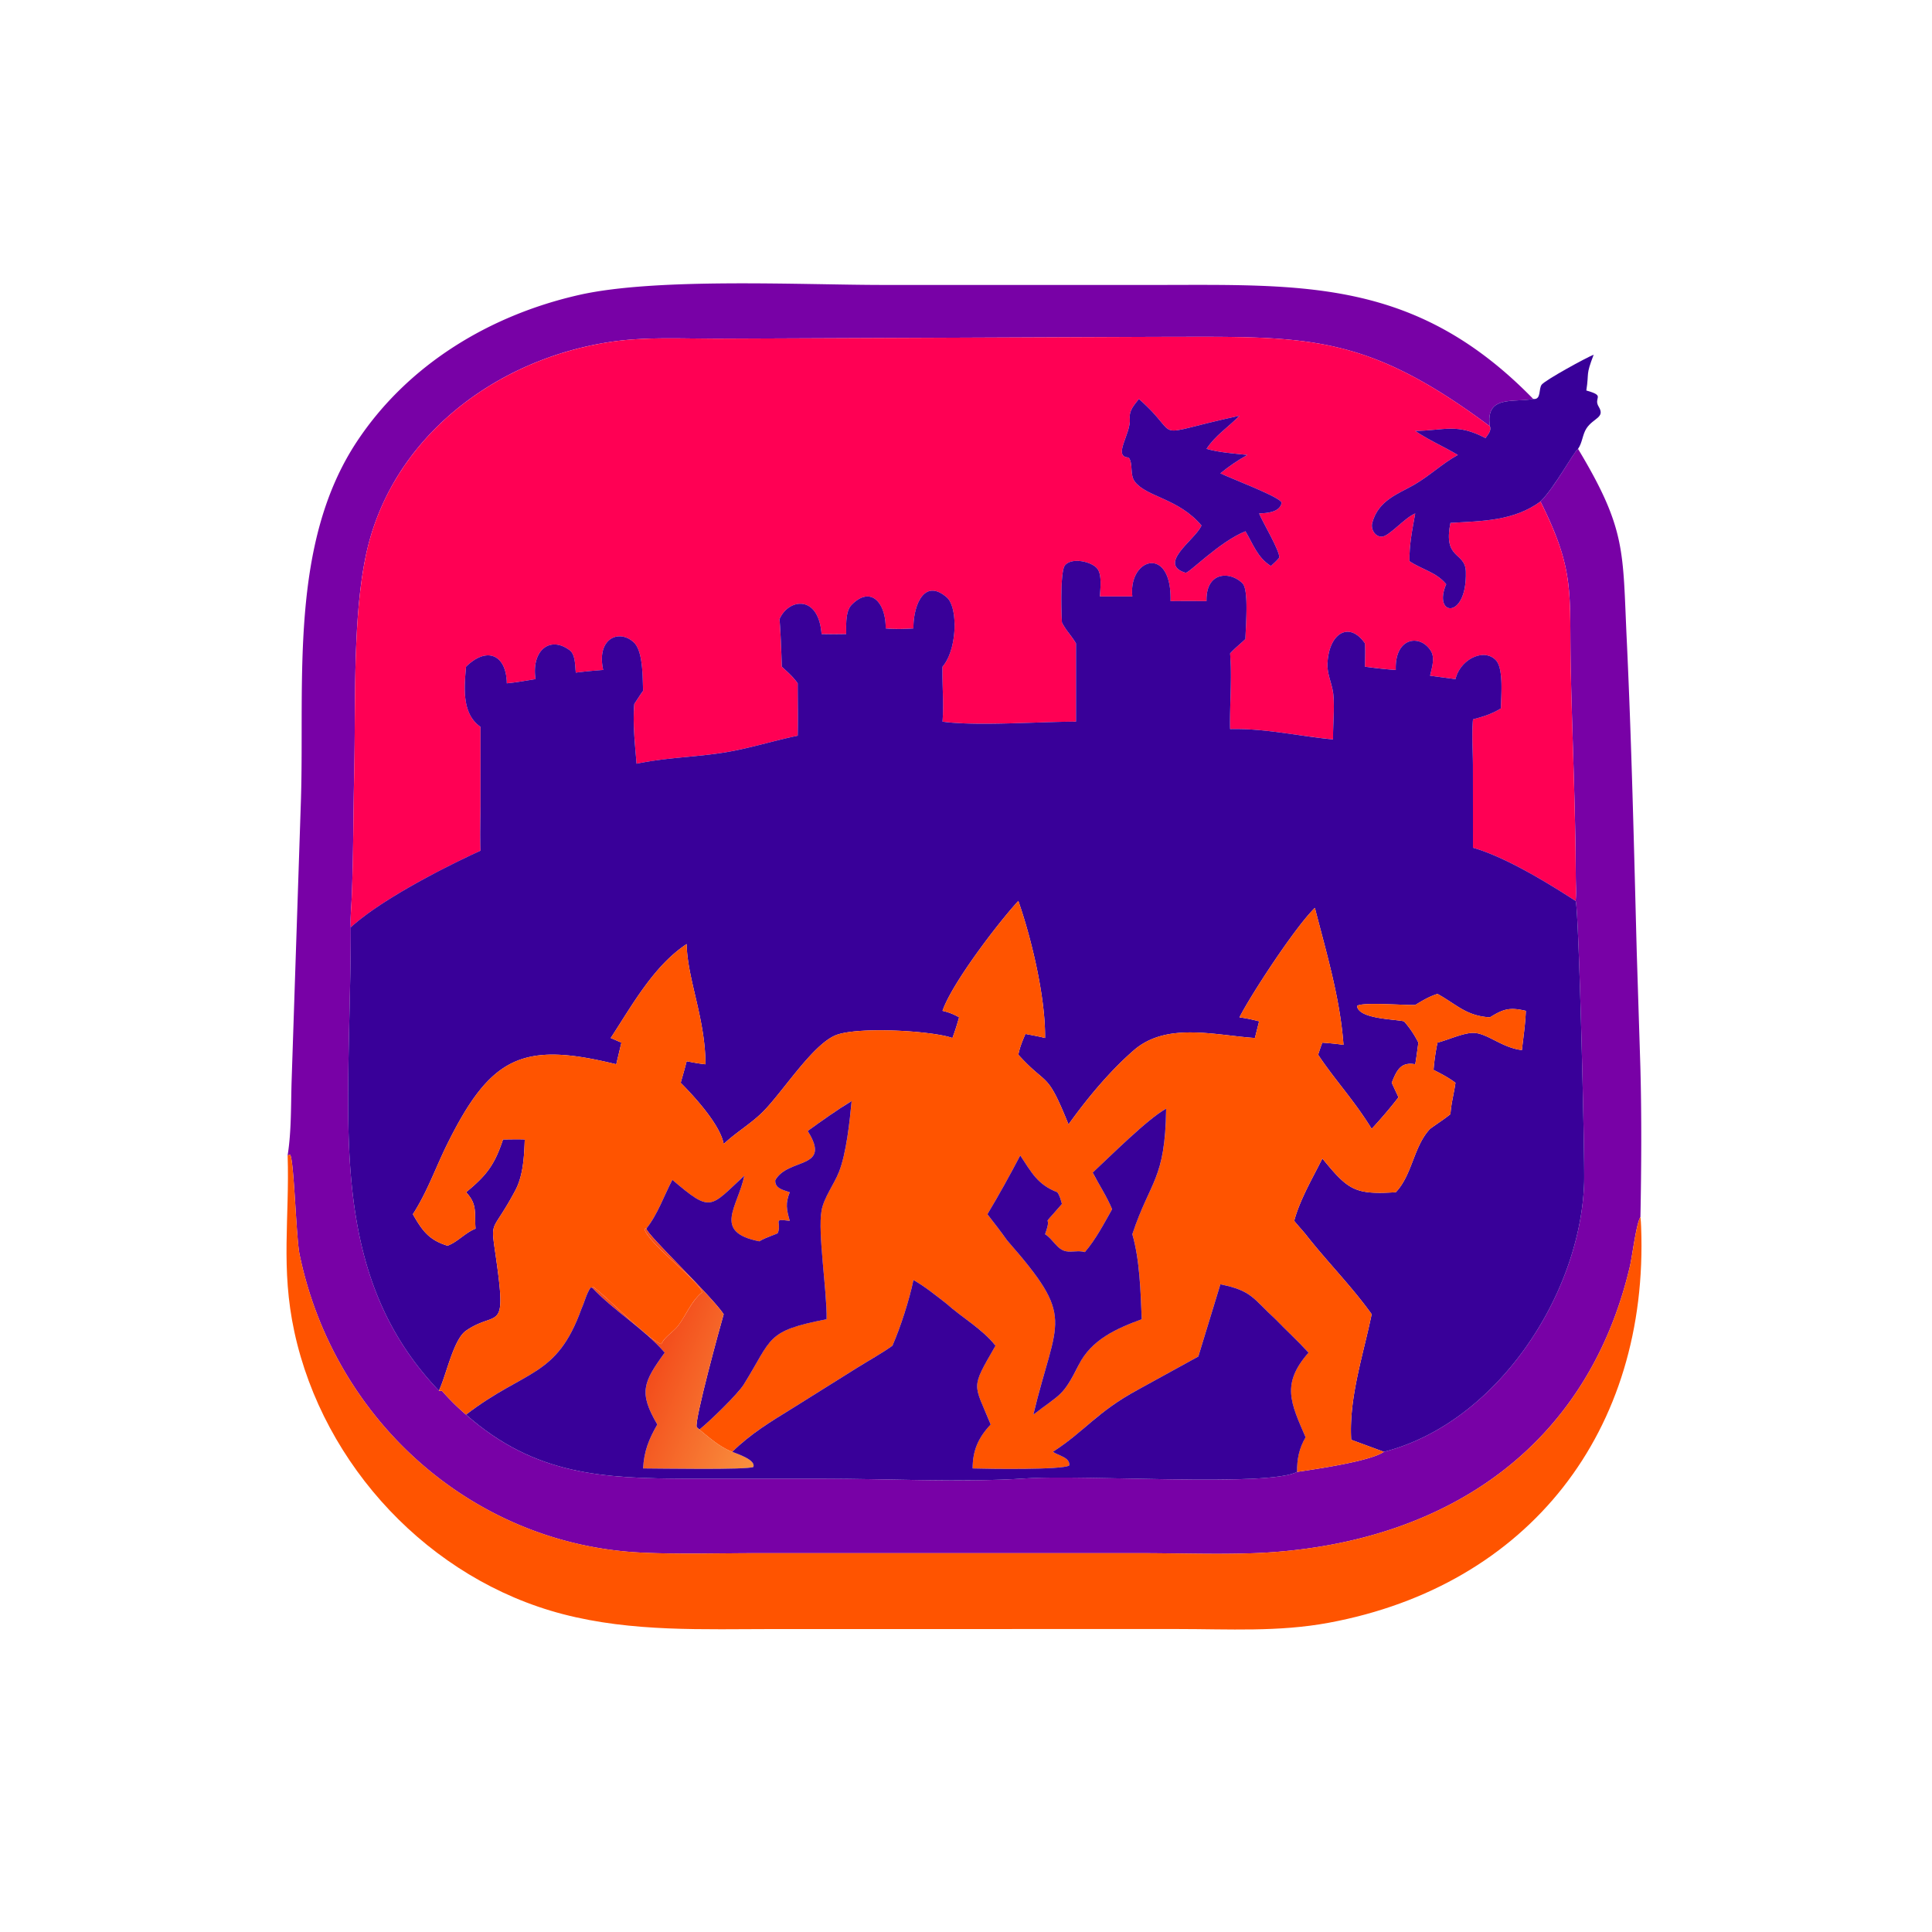 <svg xmlns="http://www.w3.org/2000/svg" width="1024" height="1024"><path fill="#7801A6" d="M152.45 612.398c2.053-12.892 1.703-26.392 2.112-39.418l4.967-149.736c1.864-62.924-6.198-135.132 29.691-189.29 26.994-40.734 70.374-66.93 117.766-77.64 41.016-9.27 118.132-5.3 160.986-5.29l142.876.008c79.508-.011 139.288-3.754 201.804 60.43-10.126 2.01-25.568-2.292-22.972 14.494-67.662-50.362-97.854-47.443-177.384-47.408l-232.676.97c-18.034-.001-37.052-1.033-54.942 1.54-61.57 8.86-117.506 50.748-130.719 113.168-7.083 33.464-5.402 78.528-6.218 114.478-.508 22.342-.387 44.554-1.314 66.912-.216 5.212-.798 10.688-.515 15.882.023 30.166-1.357 60.454-1.387 90.866-.056 57.7 6.148 110.788 48.123 154.738.508.052 1.09.246 1.544 0a122.95 122.95 0 0012.832 12.706c36.756 32.346 72.806 33.776 118.288 33.926l71.05-.008c34.076.012 73.618 2.104 107.22-.136 32.364-2.158 128.362 4.666 143.884-3.454 9.974-1.466 38.84-5.64 46.032-10.642 59.642-15.2 104.224-83.104 106.132-142.632.408-12.666-2.836-146.594-4.516-149.354.448-4.09.094-8.556.078-12.682-.148-36.246-1.818-72.532-2.628-108.768-.936-42.002 2.662-52.73-16.074-90.262 7.684-7.654 17.478-26.074 19.902-27.888 25.698 42.768 23.588 54.026 25.792 100.61 2.608 55.166 3.876 111.188 5.336 166.502l1.896 60.038c.726 26.514.548 53.444.052 79.964-2.298 3.666-4.27 20.56-5.596 26.202-22.152 94.332-95.004 144.62-189.45 151.468-21.868 1.586-47.228.522-69.456.52l-204.76.004c-19.996.008-40.238.662-60.204-.298-89.714-4.308-163.17-70.46-181.245-158.164-1.838-8.918-2.885-50.402-5.015-52.744l-1.292.388z"/><path fill="#FF0054" d="M185.912 491.498c-.283-5.194.3-10.67.515-15.882.927-22.358.806-44.57 1.314-66.912.816-35.95-.865-81.014 6.218-114.478 13.213-62.42 69.149-104.308 130.719-113.167 17.89-2.574 36.908-1.542 54.942-1.542l232.676-.969c79.53-.035 109.722-2.954 177.384 47.408.96 2.28-1.108 4.424-2.33 6.24-15.27-8.014-21.602-4.026-37.25-3.784 7.262 4.902 15.13 8.27 22.61 12.72-8.186 4.486-14.834 10.926-22.786 15.574-8.648 5.054-19.276 8.226-22.588 20.374-.886 3.244 1.282 7.314 4.942 7.382 3.802.074 12.08-9.992 17.822-12.326-1.514 8.384-3.238 16.73-3.044 25.294 6.59 4.448 14.19 5.768 19.462 12.212-7.376 16.948 11.114 19.116 10.404-6.65-.296-10.734-12.178-6.134-8.148-25.848 16.928-.996 33.478-.958 47.716-11.348 18.736 37.532 15.138 48.26 16.074 90.262.81 36.236 2.48 72.522 2.628 108.768.016 4.126.37 8.592-.078 12.682-15.348-9.884-37.056-23.198-54.404-28.19l-.032-43.796c-.042-8.07-.666-16.214.032-24.258 5.45-1.44 10-2.82 14.794-5.804.032-5.94 1.624-21.038-2.684-25.558-6.238-6.546-18.786-.634-21.394 10.052l-13.45-1.812c.84-3.946 2.73-9.336.436-13.082-5.598-9.136-19.278-7.476-18.618 10.034-5.482-.35-10.914-1.01-16.358-1.736.054-4.104.252-8.262 0-12.358-8.348-12.02-19.118-5.328-19.84 10.608-.272 5.97 2.59 10.926 3.122 16.73.706 7.708-.296 15.806-.156 23.58-18.212-1.748-36.198-5.966-54.584-5.494-.266-13.348 1.086-26.778 0-40.074 2.522-2.82 5.44-5.074 8.148-7.684.006-5.722 1.938-25.956-1.558-29.454-6.644-6.644-19.516-6.296-19.09 9.394-6.354-.026-12.714-.112-19.066 0 .774-29.846-22.43-22.916-20.256-2.478h-17.152c.124-4.154 1.29-11.826-1.686-15.044-3.25-3.514-13.256-5.74-16.848-1.466-2.614 3.108-1.94 25.31-1.622 30.288 2.018 4.06 5.19 7.216 7.45 11.094v41.482c-18.808 0-53.204 2.5-70.746 0 .74-9.69-.218-19.418 0-29.124 7.902-9.194 8.272-31.528 2.25-36.732-12.49-10.8-17.846 5.43-17.666 16.452-4.954.342-9.756.434-14.706 0 .148-13.348-7.748-22.954-18.056-12.492-3.38 3.43-2.854 11.01-2.862 15.488-4.362.086-8.704.104-13.064 0-1.622-21.234-17.628-18.744-22.278-7.932.652 8.464.928 16.754 1.214 25.216 3.024 2.812 6.032 5.412 8.412 8.82.006 9.244.198 18.526 0 27.766-13.14 2.726-26.072 6.894-39.324 8.974-15.812 2.48-29.458 2.474-46.084 5.868-.828-10.408-2.104-21.256-1.21-31.672 1.542-2.332 3.044-4.7 4.682-6.966-.296-6.632.09-20.85-4.848-25.576-7.746-7.41-20.042-2.256-16.306 14.522-4.862.372-9.692.78-14.528 1.42-.368-3.526-.172-9.552-3.2-11.828-10.668-8.02-20.432.35-18.124 15.268-5.052.788-10.142 1.756-15.234 2.224-.192-14.702-10.144-20.004-21.596-8.82-.992 10.86-2.362 24.944 7.664 31.902l-.014 41.83c-.022 7.91-.316 15.902.014 23.798-19.488 8.94-52.554 25.828-68.776 40.61zm417.726-280.036c-2.604 3.43-5.244 5.928-4.82 10.486.74 7.94-9.398 20.204-.578 20.546 2.506 3.378.396 9.11 3.32 12.88 6.278 8.104 23.198 8.8 35.256 23.166l-.332.662c-3.726 7.302-23.014 19.742-8.158 24.374 1.68.526 17.838-16.404 31.8-21.994 4.108 6.906 6.352 13.972 13.49 18.404 1.538-1.428 3.136-2.802 4.436-4.458.228-3.706-8.648-18.446-10.702-23.392 4.066-.168 11.09-.538 11.95-5.696-.656-2.986-26.794-12.774-32.482-15.564 4.538-3.706 9.194-6.914 14.324-9.744-7.158-.814-14.72-1.232-21.664-3.224 4.728-7.234 11.586-11.462 17.46-17.568-50.336 10.946-28.844 12.526-53.3-8.878z"/><path fill="#390099" d="M812.652 211.462c4.422.542 2.698-5.538 4.534-7.66 2.244-2.594 23.424-14.191 27.494-15.804-4.378 11.399-2.326 8.864-3.896 18.978 10.576 2.952 3.504 3.59 6.568 8.6 3.57 5.84-2.856 5.898-6.514 11.518-2.104 3.234-2.15 7.578-4.446 10.814-2.424 1.814-12.218 20.234-19.902 27.888-14.238 10.39-30.788 10.352-47.716 11.348-4.03 19.714 7.852 15.114 8.148 25.848.71 25.766-17.78 23.598-10.404 6.65-5.272-6.444-12.872-7.764-19.462-12.212-.194-8.564 1.53-16.91 3.044-25.294-5.742 2.334-14.02 12.4-17.822 12.326-3.66-.068-5.828-4.138-4.942-7.382 3.312-12.148 13.94-15.32 22.588-20.374 7.952-4.648 14.6-11.088 22.786-15.574-7.48-4.45-15.348-7.818-22.61-12.72 15.648-.242 21.98-4.23 37.25 3.784 1.222-1.816 3.29-3.96 2.33-6.24-2.596-16.786 12.846-12.484 22.972-14.494zM636.816 278.54c-12.058-14.366-28.978-15.062-35.256-23.166-2.924-3.77-.814-9.502-3.32-12.88-8.82-.342 1.318-12.606.578-20.546-.424-4.558 2.216-7.056 4.82-10.486 24.456 21.404 2.964 19.824 53.3 8.878-5.874 6.106-12.732 10.334-17.46 17.568 6.944 1.992 14.506 2.41 21.664 3.224-5.13 2.83-9.786 6.038-14.324 9.744 5.688 2.79 31.826 12.578 32.482 15.564-.86 5.158-7.884 5.528-11.95 5.696 2.054 4.946 10.93 19.686 10.702 23.392-1.3 1.656-2.898 3.03-4.436 4.458-7.138-4.432-9.382-11.498-13.49-18.404-13.962 5.59-30.12 22.52-31.8 21.994-14.856-4.632 4.432-17.072 8.158-24.374l.332-.662z"/><path fill="#390099" d="M780.71 449.318c17.348 4.992 39.056 18.306 54.404 28.19 1.68 2.76 4.924 136.688 4.516 149.354-1.908 59.528-46.49 127.432-106.132 142.632l-17.334-6.386c-1.304-22.284 6.38-44.846 10.85-66.554-10.596-14.82-23.788-28-35.024-42.4-1.968-2.386-4.112-4.656-6.034-7.072 2.964-11.166 9.762-22.692 14.93-33.062 13.838 16.978 17.254 19.204 38.908 17.89 8.798-9.236 9.428-24.354 18.182-33.602 3.54-2.614 7.41-5.016 10.798-7.798.382-5.79 1.862-10.946 2.652-16.604-3.574-2.73-7.618-4.812-11.622-6.838a116.63 116.63 0 012.096-14.452c5.576-1.452 12.012-4.478 17.632-5.116 7.894-.898 15.796 7.75 27.102 9.064.798-6.894 1.83-13.86 2.094-20.794-8.714-2.032-11.964-.946-19.048 3.446-12.626-.77-17.458-6.724-27.78-12.422-4.342 1.344-7.942 3.524-11.8 5.87-4.768.246-28.808-1.686-30.834.55.814 6.846 19.582 6.904 24.904 8.108a53.188 53.188 0 017.598 11.294c-.532 3.824-.994 7.674-1.668 11.476-7.634-1.44-9.87 3.228-12.448 9.814l3.57 7.682c-4.444 5.77-9.262 11.376-14.208 16.72-9.5-15.446-19.55-25.942-28.386-39.294.73-2.12 1.374-4.338 2.258-6.398 3.748.306 7.478.6 11.196 1.186-1.812-24.768-9.028-48.696-15.168-72.612-10.474 10.21-33.77 45.838-39.976 58.026 3.564.454 6.938 1.202 10.412 2.106l-2.224 8.838c-21.076-1.402-46.79-8.646-64.244 6.554-12.794 11.146-24.684 25.506-34.556 39.26-11.706-29.118-10.934-19.638-26.59-36.96.768-3.946 2.17-7.336 3.77-11.008 3.464.678 6.984 1.264 10.398 2.154.242-21.394-7.06-52.312-14.168-72.652-10.876 11.84-35.18 43.674-40.184 58.262 3.246.75 5.894 1.754 8.79 3.446-1.056 3.71-2.166 7.338-3.542 10.944-10.85-3.894-51.478-6.234-62.424-1.232-12.382 5.658-27.748 30.148-38.186 40.52-6.24 6.202-14.136 10.78-20.62 16.898-1.842-10.174-15.428-25.05-22.792-32.44 1.062-3.8 2.216-7.598 3.156-11.43 3.324.644 6.616 1.276 9.988 1.616-.098-24.442-9.614-45.04-9.988-63.728-17.536 11.61-28.976 32.586-40.24 49.796l5.66 2.456-2.732 11.476c-49.504-12.184-66.512-4.416-89.72 42.612-6.206 12.58-10.394 24.95-18.072 36.862 4.876 8.59 8.518 13.712 18.384 16.692 5.446-2.06 9.306-6.856 14.848-9.05-.728-8.246 1.172-12.77-5.038-19.298 10.864-8.926 15.112-14.472 19.59-27.982 3.834-.022 7.694-.134 11.524 0-.314 8.884-.772 19.094-5.054 27.11-13.944 26.106-13.214 12.112-9.228 42.666 4.202 32.238-1.308 20.948-16.77 31.54-6.74 4.616-10.35 23.076-14.438 31.858-41.975-43.95-48.18-97.038-48.123-154.738.03-30.412 1.41-60.7 1.387-90.866 16.222-14.782 49.288-31.67 68.776-40.61-.33-7.896-.036-15.888-.014-23.798l.014-41.83c-10.026-6.958-8.656-21.042-7.664-31.902 11.452-11.184 21.404-5.882 21.596 8.82 5.092-.468 10.182-1.436 15.234-2.224-2.308-14.918 7.456-23.288 18.124-15.268 3.028 2.276 2.832 8.302 3.2 11.828 4.836-.64 9.666-1.048 14.528-1.42-3.736-16.778 8.56-21.932 16.306-14.522 4.938 4.726 4.552 18.944 4.848 25.576-1.638 2.266-3.14 4.634-4.682 6.966-.894 10.416.382 21.264 1.21 31.672 16.626-3.394 30.272-3.388 46.084-5.868 13.252-2.08 26.184-6.248 39.324-8.974.198-9.24.006-18.522 0-27.766-2.38-3.408-5.388-6.008-8.412-8.82-.286-8.462-.562-16.752-1.214-25.216 4.65-10.812 20.656-13.302 22.278 7.932 4.36.104 8.702.086 13.064 0 .008-4.478-.518-12.058 2.862-15.488 10.308-10.462 18.204-.856 18.056 12.492 4.95.434 9.752.342 14.706 0-.18-11.022 5.176-27.252 17.666-16.452 6.022 5.204 5.652 27.538-2.25 36.732-.218 9.706.74 19.434 0 29.124 17.542 2.5 51.938 0 70.746 0V341c-2.26-3.878-5.432-7.034-7.45-11.094-.318-4.978-.992-27.18 1.622-30.288 3.592-4.274 13.598-2.048 16.848 1.466 2.976 3.218 1.81 10.89 1.686 15.044h17.152c-2.174-20.438 21.03-27.368 20.256 2.478 6.352-.112 12.712-.026 19.066 0-.426-15.69 12.446-16.038 19.09-9.394 3.496 3.498 1.564 23.732 1.558 29.454-2.708 2.61-5.626 4.864-8.148 7.684 1.086 13.296-.266 26.726 0 40.074 18.386-.472 36.372 3.746 54.584 5.494-.14-7.774.862-15.872.156-23.58-.532-5.804-3.394-10.76-3.122-16.73.722-15.936 11.492-22.628 19.84-10.608.252 4.096.054 8.254 0 12.358 5.444.726 10.876 1.386 16.358 1.736-.66-17.51 13.02-19.17 18.618-10.034 2.294 3.746.404 9.136-.436 13.082l13.45 1.812c2.608-10.686 15.156-16.598 21.394-10.052 4.308 4.52 2.716 19.618 2.684 25.558-4.794 2.984-9.344 4.364-14.794 5.804-.698 8.044-.074 16.188-.032 24.258l.032 43.796z"/><path fill="#FF5400" d="M342.546 651.208l-.498-.182-.392.736c3.23 8.32 28.488 26.968 30.488 33.172-5.772 4.668-8.282 11.814-12.632 17.612-2.572 3.432-7.29 5.972-8.986 9.866-7.532-2.782-27.93-24.342-36.184-30.404l-.456.516-.85-.088c-2.232 3.206-3.176 7.61-4.828 11.17-13.246 36.824-29.622 31.94-61.184 56.202a122.95 122.95 0 01-12.832-12.706c-.454.246-1.036.052-1.544 0 4.088-8.782 7.698-27.242 14.438-31.858 15.462-10.592 20.972.698 16.77-31.54-3.986-30.554-4.716-16.56 9.228-42.666 4.282-8.016 4.74-18.226 5.054-27.11-3.83-.134-7.69-.022-11.524 0-4.478 13.51-8.726 19.056-19.59 27.982 6.21 6.528 4.31 11.052 5.038 19.298-5.542 2.194-9.402 6.99-14.848 9.05-9.866-2.98-13.508-8.102-18.384-16.692 7.678-11.912 11.866-24.282 18.072-36.862 23.208-47.028 40.216-54.796 89.72-42.612l2.732-11.476-5.66-2.456c11.264-17.21 22.704-38.186 40.24-49.796.374 18.688 9.89 39.286 9.988 63.728-3.372-.34-6.664-.972-9.988-1.616-.94 3.832-2.094 7.63-3.156 11.43 7.364 7.39 20.95 22.266 22.792 32.44 6.484-6.118 14.38-10.696 20.62-16.898 10.438-10.372 25.804-34.862 38.186-40.52 10.946-5.002 51.574-2.662 62.424 1.232 1.376-3.606 2.486-7.234 3.542-10.944-2.896-1.692-5.544-2.696-8.79-3.446 5.004-14.588 29.308-46.422 40.184-58.262 7.108 20.34 14.41 51.258 14.168 72.652-3.414-.89-6.934-1.476-10.398-2.154-1.6 3.672-3.002 7.062-3.77 11.008 15.656 17.322 14.884 7.842 26.59 36.96 9.872-13.754 21.762-28.114 34.556-39.26 17.454-15.2 43.168-7.956 64.244-6.554l2.224-8.838c-3.474-.904-6.848-1.652-10.412-2.106 6.206-12.188 29.502-47.816 39.976-58.026 6.14 23.916 13.356 47.844 15.168 72.612-3.718-.586-7.448-.88-11.196-1.186-.884 2.06-1.528 4.278-2.258 6.398 8.836 13.352 18.886 23.848 28.386 39.294 4.946-5.344 9.764-10.95 14.208-16.72l-3.57-7.682c2.578-6.586 4.814-11.254 12.448-9.814.674-3.802 1.136-7.652 1.668-11.476a53.188 53.188 0 00-7.598-11.294c-5.322-1.204-24.09-1.262-24.904-8.108 2.026-2.236 26.066-.304 30.834-.55 3.858-2.346 7.458-4.526 11.8-5.87 10.322 5.698 15.154 11.652 27.78 12.422 7.084-4.392 10.334-5.478 19.048-3.446-.264 6.934-1.296 13.9-2.094 20.794-11.306-1.314-19.208-9.962-27.102-9.064-5.62.638-12.056 3.664-17.632 5.116-1 4.79-1.7 9.576-2.096 14.452 4.004 2.026 8.048 4.108 11.622 6.838-.79 5.658-2.27 10.814-2.652 16.604-3.388 2.782-7.258 5.184-10.798 7.798-8.754 9.248-9.384 24.366-18.182 33.602-21.654 1.314-25.07-.912-38.908-17.89-5.168 10.37-11.966 21.896-14.93 33.062 1.922 2.416 4.066 4.686 6.034 7.072 11.236 14.4 24.428 27.58 35.024 42.4-4.47 21.708-12.154 44.27-10.85 66.554l17.334 6.386c-7.192 5.002-36.058 9.176-46.032 10.642-.058-6.72 1.08-12.52 4.524-18.358-7.894-18.234-13.02-28.278 1.572-44.862-5.578-6.104-11.758-11.734-17.51-17.686-11.81-10.79-12.358-15.174-29.234-18.512l-11.686 38.264-31.974 17.578c-22.098 11.996-27.768 21.714-45.12 32.934 2.812 2.008 9.256 2.968 8.672 7.22-3.258 2.448-43.742 1.824-51.196 1.574.012-9.586 3.068-16.38 9.576-23.27-9.078-22.166-10.788-18.608 2.278-41.292l.272-.478c-7.308-9.166-17.65-14.774-26.256-22.494-5.622-4.362-11.05-8.802-17.248-12.34-2.14 10.426-6.808 24.928-11.126 34.834-5.836 4.184-12.262 7.678-18.36 11.486l-34.31 21.472c-11.666 7.214-22.36 13.572-32.212 23.288-6.404-2.386-12.216-7.51-17.462-11.798 5.118-4.016 20.33-18.726 23.528-23.856 15.438-24.77 11.412-28.294 43.936-34.61.262-14.792-4.814-45.98-2.688-57.616 1.272-6.964 6.614-13.826 9.228-20.448 3.922-9.934 5.686-26.838 6.71-37.578-7.958 4.846-15.724 10.41-23.286 15.858 12.976 20.58-10.304 13.944-17.186 26.068-.352 4.408 4.3 5.222 7.678 6.396-2.394 5.982-1.722 9.074 0 15.172-9.52-1.206-4.206.122-6.262 6.382-.196.596-5.888 2.052-9.856 4.462-25.148-4.96-11.28-18.274-7.968-34.818-18.436 17.128-17.466 19.82-38.14 2.214-4.51 8.602-7.712 18.222-13.814 25.886zm180.794-7.642c3.526 4.564 7.104 9.094 10.42 13.814 36.808 42.108 26.452 40.394 13.918 92.428 14.586-11.296 15.454-9.29 24.064-26.38 6.776-13.452 19.942-19.242 33.398-24.198-.586-14.362-1.012-31.396-4.984-45.076 9.594-28.804 17.414-28.65 17.928-66.552-9.856 5.438-29.716 25.306-38.93 33.88 3.398 6.546 7.428 12.552 10.286 19.416-4.394 7.766-8.604 15.934-14.43 22.73-3.486-1.024-6.536.174-9.89-.416-4.908-.862-7.108-6.618-11.216-9.058 4.696-12.712-3.978-1.058 8.524-15.548l.42-.494c-.624-2.224-1.102-4.274-2.436-6.202-10.524-4.032-13.726-10.57-19.656-19.512-5.518 10.504-11.31 20.994-17.416 31.168z"/><path fill="#390099" d="M342.546 651.208c6.102-7.664 9.304-17.284 13.814-25.886 20.674 17.606 19.704 14.914 38.14-2.214-3.312 16.544-17.18 29.858 7.968 34.818 3.968-2.41 9.66-3.866 9.856-4.462 2.056-6.26-3.258-7.588 6.262-6.382-1.722-6.098-2.394-9.19 0-15.172-3.378-1.174-8.03-1.988-7.678-6.396 6.882-12.124 30.162-5.488 17.186-26.068 7.562-5.448 15.328-11.012 23.286-15.858-1.024 10.74-2.788 27.644-6.71 37.578-2.614 6.622-7.956 13.484-9.228 20.448-2.126 11.636 2.95 42.824 2.688 57.616-32.524 6.316-28.498 9.84-43.936 34.61-3.198 5.13-18.41 19.84-23.528 23.856l-1.392-1.244c-1.46-3.016 12.672-54.336 14.296-59.898-6.142-9.384-40.256-41.71-41.024-45.346zm191.214 6.172c-3.316-4.72-6.894-9.25-10.42-13.814 6.106-10.174 11.898-20.664 17.416-31.168 5.93 8.942 9.132 15.48 19.656 19.512 1.334 1.928 1.812 3.978 2.436 6.202l-.42.494c-12.502 14.49-3.828 2.836-8.524 15.548 4.108 2.44 6.308 8.196 11.216 9.058 3.354.59 6.404-.608 9.89.416 5.826-6.796 10.036-14.964 14.43-22.73-2.858-6.864-6.888-12.87-10.286-19.416 9.214-8.574 29.074-28.442 38.93-33.88-.514 37.902-8.334 37.748-17.928 66.552 3.972 13.68 4.398 30.714 4.984 45.076-13.456 4.956-26.622 10.746-33.398 24.198-8.61 17.09-9.478 15.084-24.064 26.38 12.534-52.034 22.89-50.32-13.918-92.428z"/><path fill="#FF5400" d="M152.45 612.398l1.292-.388c2.13 2.342 3.177 43.826 5.015 52.744 18.075 87.704 91.531 153.856 181.245 158.164 19.966.96 40.208.306 60.204.298l204.76-.004c22.228.002 47.588 1.066 69.456-.52 94.446-6.848 167.298-57.136 189.45-151.468 1.326-5.642 3.298-22.536 5.596-26.202.194 1.736.294 3.472.36 5.218 4.178 108.098-59.358 190.136-165.606 209.866-26.618 4.942-52.87 3.318-79.842 3.314l-213.908.01c-37.696.004-75.254 1.688-112.088-7.892-70.622-18.368-126.956-78.546-142.356-149.586-7.355-33.928-2.514-60.186-3.578-93.554z"/><defs><linearGradient id="a" gradientUnits="userSpaceOnUse" x1="172.364" y1="362.89" x2="204.071" y2="375.476"><stop offset="0" stop-color="#F34C1B"/><stop offset="1" stop-color="#F98F3E"/></linearGradient></defs><path fill="url(#a)" transform="scale(2)" d="M156.943 341.262l.228-.258c4.127 3.031 14.326 13.811 18.092 15.202.848-1.947 3.207-3.217 4.493-4.933 2.175-2.899 3.43-6.472 6.316-8.806-1-3.102-13.629-12.426-15.244-16.586l.196-.368.249.091c.384 1.818 17.441 17.981 20.512 22.673-.812 2.781-7.878 28.441-7.148 29.949l.696.622c2.623 2.144 5.529 4.706 8.731 5.899 1.317.561 6.255 2.091 5.593 4.009-1.639.828-25.49.393-29.227.388.232-4.524 1.512-7.733 3.76-11.635-4.932-8.45-3.794-11.12 1.981-19.051-5.585-6.41-13.342-10.947-19.228-17.196z"/><path fill="#390099" d="M308.208 693.606c1.652-3.56 2.596-7.964 4.828-11.17l.85.088c11.772 12.498 27.286 21.572 38.456 34.392-11.55 15.862-13.826 21.202-3.962 38.102-4.496 7.804-7.056 14.222-7.52 23.27 7.474.01 55.176.88 58.454-.776 1.324-3.836-8.552-6.896-11.186-8.018 9.852-9.716 20.546-16.074 32.212-23.288l34.31-21.472c6.098-3.808 12.524-7.302 18.36-11.486 4.318-9.906 8.986-24.408 11.126-34.834 6.198 3.538 11.626 7.978 17.248 12.34 8.606 7.72 18.948 13.328 26.256 22.494l-.272.478c-13.066 22.684-11.356 19.126-2.278 41.292-6.508 6.89-9.564 13.684-9.576 23.27 7.454.25 47.938.874 51.196-1.574.584-4.252-5.86-5.212-8.672-7.22 17.352-11.22 23.022-20.938 45.12-32.934l31.974-17.578 11.686-38.264c16.876 3.338 17.424 7.722 29.234 18.512 5.752 5.952 11.932 11.582 17.51 17.686-14.592 16.584-9.466 26.628-1.572 44.862-3.444 5.838-4.582 11.638-4.524 18.358-15.522 8.12-111.52 1.296-143.884 3.454-33.602 2.24-73.144.148-107.22.136l-71.05.008c-45.482-.15-81.532-1.58-118.288-33.926 31.562-24.262 47.938-19.378 61.184-56.202z"/></svg>